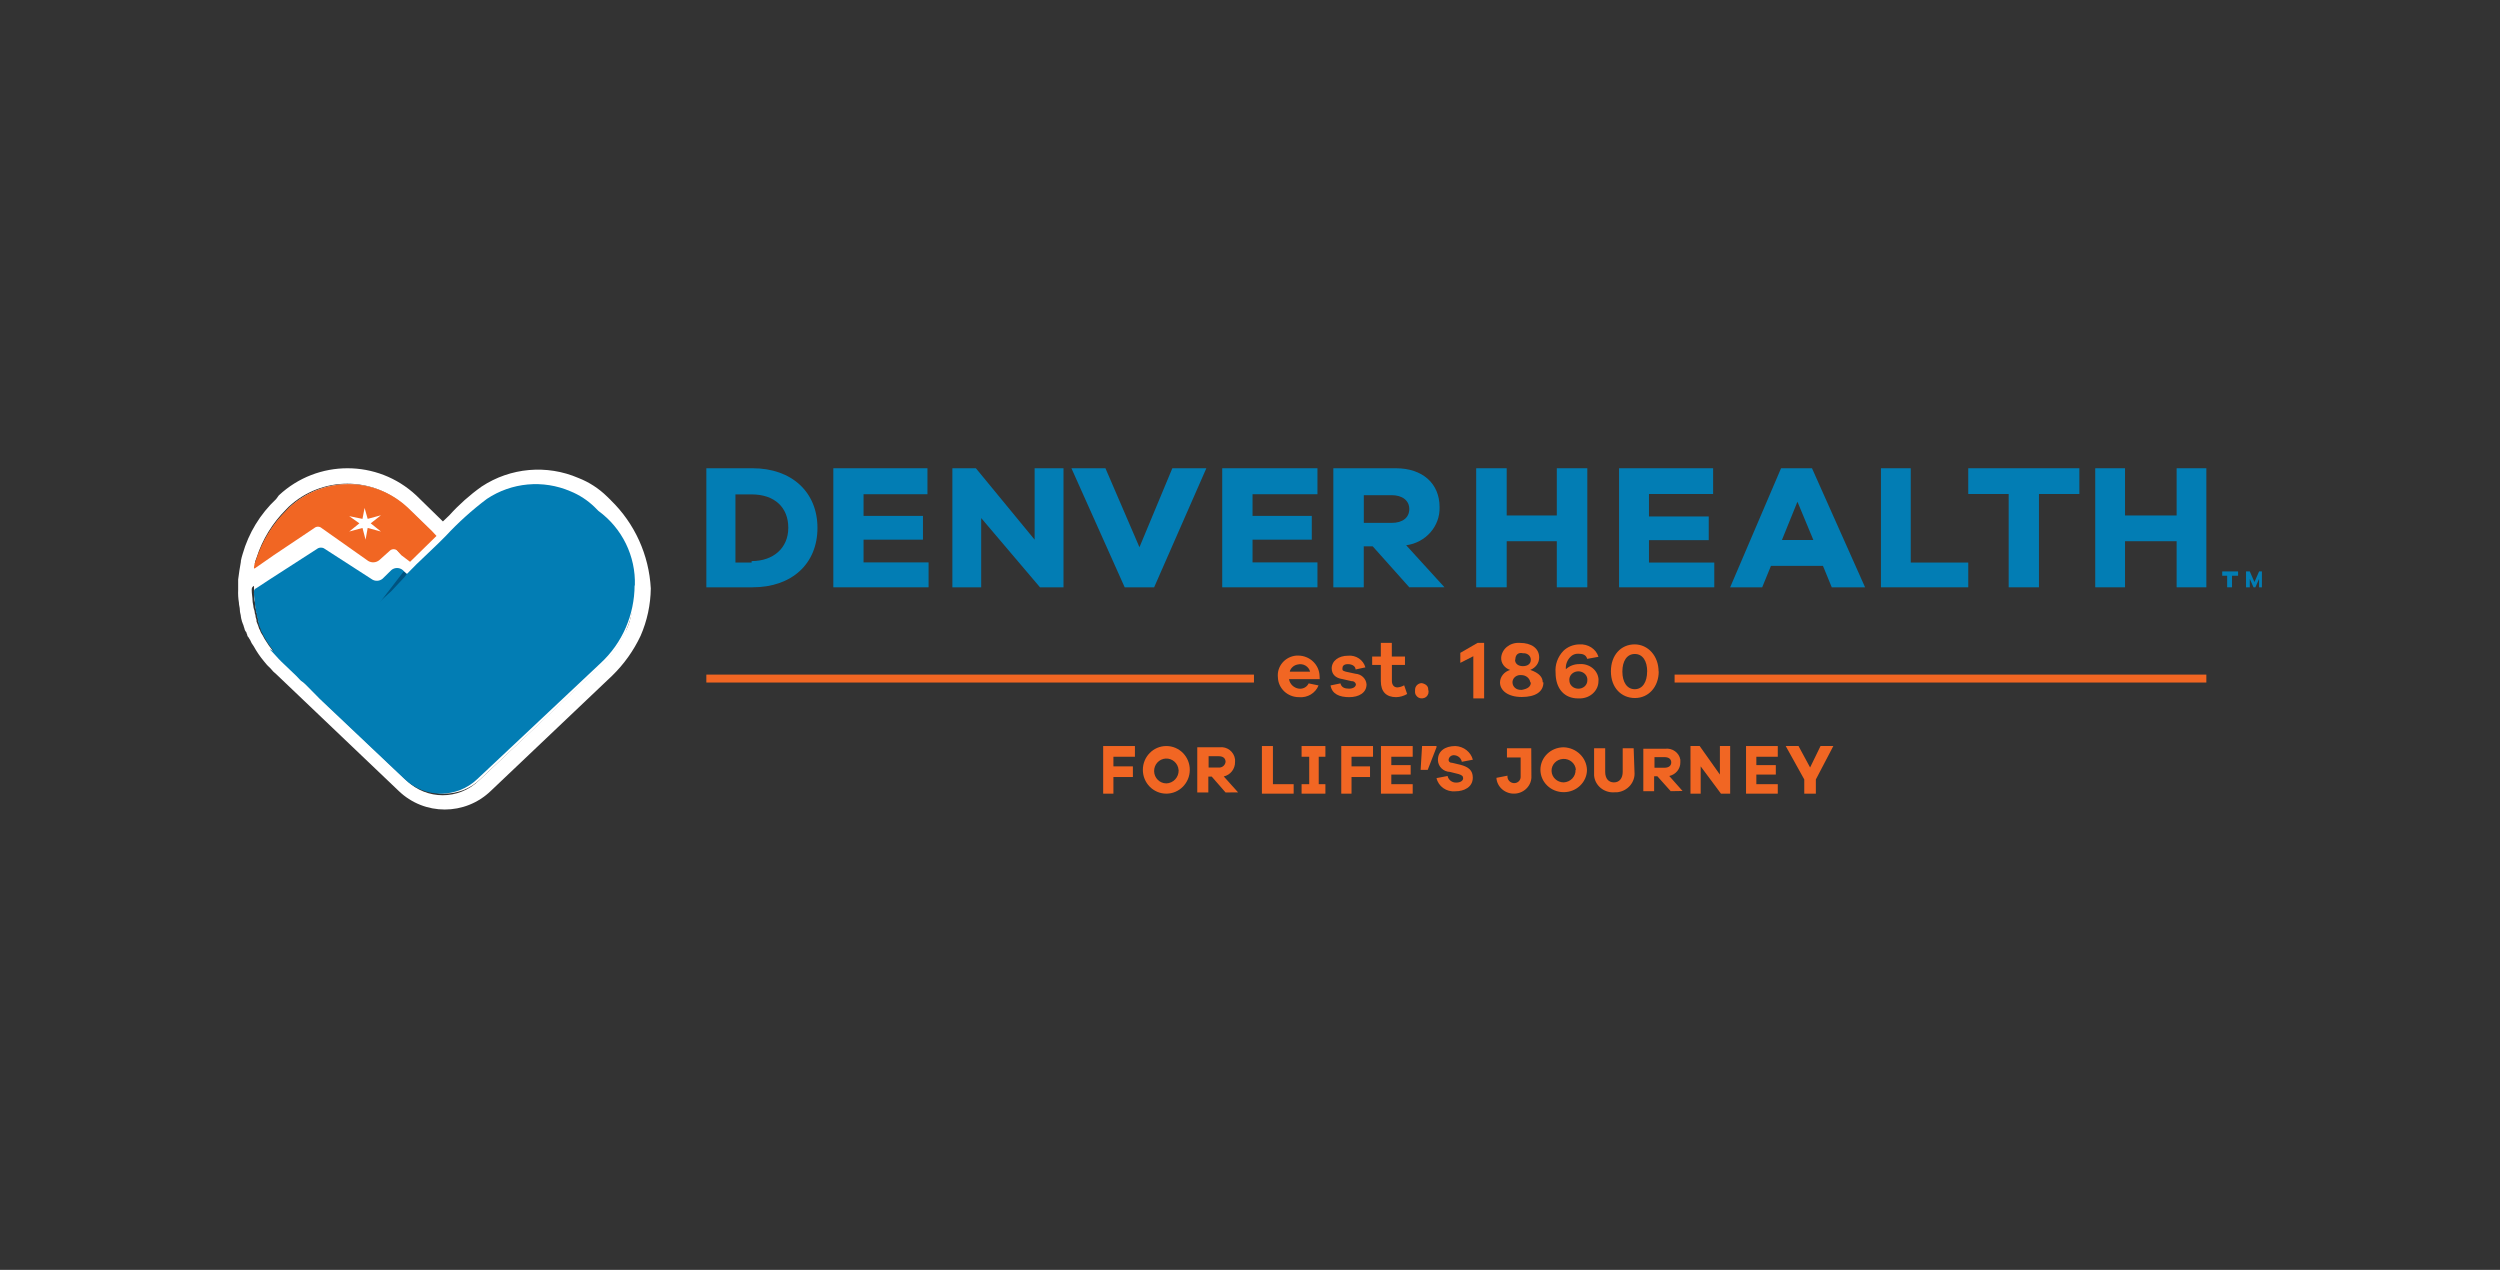 <?xml version="1.0" encoding="UTF-8"?>
<svg width="315px" height="160px" viewBox="0 0 315 160" version="1.1" xmlns="http://www.w3.org/2000/svg" xmlns:xlink="http://www.w3.org/1999/xlink">
    <rect x="0" y="0" width="315" height="160" fill="#333333" stroke="none"/>
    <!-- Generator: Sketch 59.1 (86144) - https://sketch.com -->
    <title>Artboard</title>
    <desc>Created with Sketch.</desc>
    <g id="Artboard" stroke="none" stroke-width="1" fill="none" fill-rule="evenodd">
        <g id="denver_health" transform="translate(30, 59)" fill-rule="nonzero">
            <path d="M24.167,7.758 L21.249,4.909 C17.085,1.03 10.679,1.03 6.515,4.909 L6.174,5.297 C4.425,6.964 3.145,9.071 2.463,11.402 C2.36,11.682 2.283,11.971 2.233,12.265 L2.233,12.377 L2.335,12.377 L4.664,10.651 C5.264,9.116 6.217,7.748 7.445,6.662 L7.829,6.299 C11.29,3.14 16.551,3.14 20.012,6.299 L22.452,8.647 L20.49,10.538 L21.582,11.35 L24.849,8.19 L24.167,7.758 Z M45.751,5.297 L45.282,4.952 C44.379,4.14 43.361,3.467 42.262,2.958 C38.897,1.466 35.016,1.79 31.939,3.821 C30.123,5.263 28.412,6.835 26.82,8.527 C25.651,9.701 24.372,10.875 23.203,12.041 L22.862,12.395 L22.631,12.636 L22.06,13.103 L22.529,13.457 L23.467,12.861 L25.557,11.453 L25.907,11.799 L27.178,10.625 C27.517,10.39 27.829,10.117 28.108,9.813 L29.38,8.544 C30.428,7.388 31.57,6.323 32.792,5.358 C35.348,3.688 38.543,3.366 41.375,4.495 C42.314,4.893 43.18,5.451 43.934,6.144 L44.403,6.618 C46.699,8.819 47.995,11.88 47.987,15.08 C47.983,16.645 47.693,18.196 47.133,19.656 C46.517,21.126 45.628,22.462 44.514,23.593 L29.158,38.15 C27.337,39.937 24.443,39.937 22.623,38.15 L10.679,26.753 L10.09,26.053 L8.384,24.413 L7.829,23.826 L7.377,23.351 L6.908,22.893 C6.688,22.684 6.501,22.443 6.353,22.177 C5.995,21.731 5.667,21.261 5.372,20.769 L5.031,20.061 C5.031,19.932 4.928,19.828 4.928,19.699 L4.8,19.474 C4.8,19.353 4.681,19.224 4.681,19.12 C4.661,19.037 4.616,18.962 4.553,18.905 L4.417,18.412 C4.417,18.3 4.289,18.171 4.289,18.067 L4.289,17.679 C4.261,17.478 4.221,17.279 4.169,17.083 C4.169,16.85 4.05,16.617 4.05,16.383 C4.05,16.15 3.947,15.563 3.947,15.218 L3.947,14.242 C3.926,13.95 3.961,13.657 4.05,13.379 L2.395,14.588 C2.164,14.7 2.164,14.933 2.045,15.062 L2.045,15.166 C1.985,15.593 1.985,16.026 2.045,16.453 C2.045,16.686 2.173,16.919 2.173,17.273 C2.173,17.627 2.275,17.739 2.275,17.972 C2.275,18.205 2.403,18.205 2.403,18.447 C2.403,18.689 2.514,18.81 2.514,19.043 L2.514,19.155 C2.608,19.478 2.728,19.793 2.872,20.096 C2.975,20.208 2.975,20.441 3.094,20.571 C3.207,20.865 3.365,21.139 3.563,21.382 C3.876,21.979 4.266,22.531 4.724,23.023 C5.055,23.434 5.417,23.818 5.807,24.171 L6.157,24.525 L7.317,25.622 L8.008,26.33 L8.478,26.796 L8.597,26.917 L8.947,27.15 L10.551,28.695 L10.909,29.058 L21.479,39.16 C24.013,41.613 28.006,41.613 30.54,39.16 L45.811,24.853 C47.15,23.602 48.211,22.078 48.925,20.381 C49.626,18.721 49.991,16.936 50,15.132 C49.974,11.403 48.438,7.848 45.751,5.297 Z" id="Shape" fill="#FFFFFF"></path>
            <path d="M46.958,4.017 L46.488,3.561 C45.457,2.548 44.233,1.755 42.89,1.229 C38.9,-0.492 34.319,-0.088 30.687,2.305 C29.2,3.361 27.833,4.579 26.611,5.936 L25.807,6.702 L22.44,3.415 C17.558,-1.138 10.017,-1.138 5.135,3.415 L4.794,3.88 C2.789,5.761 1.329,8.155 0.572,10.807 C0.483,11.09 0.409,11.377 0.35,11.667 L0.35,11.788 C0.222,12.519 0.102,13.225 0.008,14.017 L0.008,15.333 C-0.016,15.866 0.015,16.399 0.102,16.925 C0.102,17.278 0.222,17.51 0.222,17.863 C0.222,18.216 0.35,18.448 0.35,18.681 C0.371,18.841 0.405,18.999 0.452,19.154 C0.474,19.28 0.514,19.402 0.572,19.515 C0.572,19.619 0.692,19.739 0.692,19.86 L0.803,20.204 C0.833,20.38 0.916,20.542 1.042,20.668 C1.042,20.797 1.153,20.909 1.153,21.03 C1.165,21.119 1.207,21.201 1.273,21.262 C1.392,21.374 1.392,21.503 1.503,21.606 C1.615,21.901 1.771,22.177 1.965,22.424 C2.331,23.092 2.76,23.723 3.247,24.308 C3.501,24.645 3.787,24.957 4.101,25.238 C4.304,25.502 4.54,25.739 4.802,25.943 L20.227,40.65 C23.476,43.783 28.6,43.783 31.849,40.65 L47.129,26.141 C48.616,24.694 49.832,22.989 50.718,21.107 C51.538,19.226 51.974,17.198 52,15.144 C51.778,10.929 49.976,6.955 46.958,4.026 M2.093,12.089 C2.127,11.809 2.205,11.536 2.324,11.28 C3.056,8.979 4.331,6.892 6.041,5.196 L6.383,4.844 C10.554,0.978 16.971,0.978 21.141,4.844 L24.064,7.64 L24.637,8.234 L21.372,11.383 L20.287,10.575 L19.766,9.998 C19.515,9.8 19.162,9.8 18.911,9.998 L17.595,11.16 C17.223,11.539 16.633,11.59 16.202,11.28 L10.459,7.287 C10.192,7.053 9.795,7.053 9.528,7.287 L4.529,10.583 L2.093,12.089 L2.093,12.089 M48.847,20.402 C48.124,22.095 47.052,23.615 45.702,24.859 L30.32,39.367 C27.785,41.812 23.787,41.812 21.253,39.367 L10.664,29.308 L10.314,28.947 L8.716,27.32 L8.366,27.079 L8.246,26.959 L7.785,26.468 L7.075,25.788 L5.913,24.67 L5.571,24.317 C5.229,23.964 4.87,23.508 4.486,23.155 C4.062,22.625 3.674,22.068 3.324,21.486 C3.197,21.228 3.054,20.978 2.896,20.737 C2.768,20.522 2.794,20.376 2.666,20.264 C2.573,19.944 2.459,19.63 2.324,19.326 L2.324,19.197 C2.324,18.982 2.196,18.853 2.196,18.62 C2.196,18.388 2.093,18.388 2.093,18.147 C2.093,17.906 1.931,17.657 1.931,17.45 C1.931,17.244 1.82,16.985 1.82,16.633 C1.82,16.28 1.717,15.841 1.717,15.376 L1.717,15.256 C1.717,15.023 1.828,14.903 2.067,14.782 L3.691,13.681 L9.673,9.8 C9.891,9.679 10.156,9.679 10.374,9.8 L16.382,13.741 C16.805,13.993 17.343,13.93 17.698,13.586 L18.808,12.519 C19.213,12.183 19.797,12.183 20.201,12.519 L20.663,12.993 L21.757,13.801 L21.876,13.681 L22.338,13.225 L22.577,12.993 L22.91,12.64 C24.056,11.469 25.329,10.299 26.5,9.12 C28.028,7.435 29.701,5.888 31.499,4.499 C34.579,2.438 38.486,2.085 41.882,3.561 C43.012,4.037 44.037,4.733 44.899,5.609 L45.369,6.065 C48.025,8.593 49.543,12.101 49.573,15.781 C49.822,17.353 49.589,18.965 48.906,20.402" id="Shape" fill="#FFFFFF"></path>
            <path d="M21.94,13.808 L20.288,15.434 L17.381,18.304 L16.28,19.396 L16.168,19.506 L13.587,22.046 L12.727,22.851 L12.142,23.418 C11.489,23.611 10.826,23.766 10.155,23.884 L10.155,23.884 C9.382,23.979 8.602,24.016 7.824,23.994 C6.894,23.939 5.976,23.771 5.088,23.494 C4.959,23.494 4.959,23.494 4.856,23.376 C4.416,22.85 4.022,22.289 3.677,21.699 C3.574,21.462 3.325,21.123 3.213,20.852 C3.101,20.582 3.101,20.505 2.972,20.404 C2.878,20.086 2.763,19.775 2.628,19.472 L2.628,19.362 C2.628,19.125 2.508,19.015 2.508,18.778 C2.508,18.541 2.396,18.55 2.396,18.329 C2.396,18.109 2.267,17.864 2.267,17.635 C2.267,17.407 2.163,17.169 2.163,16.788 C2.163,16.407 2,16.026 2,15.569 L2,15.493 C2,15.264 2.129,15.146 2.361,15.036 L3.996,13.961 L10.017,10.074 C10.242,9.975 10.498,9.975 10.723,10.074 L16.804,14.003 C17.213,14.239 17.729,14.191 18.086,13.884 L19.187,12.801 C19.594,12.47 20.182,12.47 20.589,12.801 L21.054,13.266 L22,13.715" id="Path" fill="#F16623"></path>
            <path d="M25,8.526 L21.669,11.789 L20.562,10.951 L20.03,10.353 C19.774,10.148 19.414,10.148 19.158,10.353 L17.816,11.557 C17.415,11.902 16.847,11.952 16.395,11.682 L10.536,7.545 C10.263,7.302 9.858,7.302 9.585,7.545 L4.485,10.96 L2.105,12.618 L2,12.618 L2,12.502 C2.03,12.194 2.109,11.892 2.235,11.611 C2.988,9.247 4.289,7.106 6.028,5.369 L6.377,5.004 C10.632,0.999 17.179,0.999 21.434,5.004 L24.416,7.902 L25,8.526 Z M22.297,13.768 L22.062,14 C22.149,13.84 22.149,13.768 22.28,13.768 L22.297,13.768 Z M22.777,13.278 L22.533,13.527 L22.297,13.768 L22.777,13.278 Z" id="Shape" fill="#F16623"></path>
            <path d="M25.837,14.774 C25.837,14.774 25.364,15.014 24.547,15.378 L24.427,15.378 C22.648,16.265 19.51,17.917 18.126,18.512 C17.967,18.696 17.757,18.826 17.524,18.885 L15.762,18.885 C13.321,18.885 8.645,19 4.587,19 L2.628,19 L2.628,18.885 C2.628,18.645 2.507,18.512 2.507,18.272 C2.507,18.032 2.395,18.023 2.395,17.784 C2.395,17.544 2.266,17.304 2.266,17.064 C2.266,16.825 2.163,16.594 2.163,16.221 C2.163,15.848 2,15.378 2,14.889 L2,14.774 C2,14.525 2.129,14.285 2.361,14.285 L3.994,13.149 L10.011,9.1 C10.229,8.967 10.499,8.967 10.716,9.1 L16.794,13.202 C17.205,13.448 17.723,13.39 18.074,13.06 L19.175,11.986 C19.581,11.639 20.169,11.639 20.576,11.986 L21.04,12.465 L22.14,13.353 L22.261,13.229 L22.734,12.749 L22.966,12.501 L23.069,12.625 L23.309,12.865 L23.542,13.096 L26,14.8" id="Path" fill="#FFFFFF"></path>
            <path d="M28,19.134 C28,19.134 22.495,23.395 21.871,23.651 C21.348,23.806 20.838,24 20.345,24.23 C18.212,25.031 14.562,26.318 13.262,26.787 C13.091,26.823 12.931,26.895 12.794,27 C12.794,27 12.083,27 10.999,26.898 C10.132,26.898 9.1,26.787 8.164,26.787 L7.479,26.122 L6.335,24.989 L5.979,24.648 C5.633,24.29 5.268,23.847 4.878,23.489 C4.423,22.98 4.012,22.436 3.647,21.861 C3.535,21.631 3.283,21.282 3.179,21.052 C3.127,20.885 3.045,20.729 2.936,20.591 C2.848,20.272 2.732,19.962 2.59,19.662 L2.59,19.543 C2.59,19.313 2.468,19.194 2.468,18.964 C2.468,18.733 2.355,18.742 2.355,18.495 C2.355,18.248 2.225,18.043 2.225,17.805 C2.225,17.566 2.121,17.353 2.121,16.995 C2.121,16.637 2,16.219 2,15.759 L2,15.529 C2,15.299 2.13,15.18 2.364,15.069 L4.011,13.987 L10.08,10.075 C10.306,9.975 10.565,9.975 10.791,10.075 L16.92,14.029 C17.332,14.267 17.852,14.219 18.212,13.91 L19.322,12.819 C19.732,12.486 20.325,12.486 20.735,12.819 L21.203,13.288 L22.313,14.089 L22.547,14.208 L22.911,14.438 L24.567,15.844 L24.801,16.083 L24.914,16.194 L27.983,19.108" id="Path" fill="#027DB4"></path>
            <polygon id="Path" fill="#A4A8B2" points="21.5 13.57 21.5 13.57 21.5 13.43 21.5 13.43"></polygon>
            <polygon id="Path" fill="#005380" points="13.671 26 13.671 26 13 23.214 13 23.214 20.866 13 20.866 13 21.776 13.732 21.776 13.732 21.776 13.857 21.776 13.857 22 13.973"></polygon>
            <path d="M49.96,14.77 C49.95,16.593 49.573,18.396 48.852,20.071 C48.118,21.773 47.036,23.301 45.675,24.558 L30.148,39.154 C27.58,41.615 23.532,41.615 20.964,39.154 L10.258,29.028 L9.903,28.664 L8.284,27.027 L7.93,26.784 L7.808,26.663 L7.341,26.169 L6.623,25.485 L5.445,24.359 L5.099,24.004 C4.753,23.649 4.389,23.19 4,22.834 C4.113,22.834 4.113,22.834 4.242,22.947 C5.196,23.251 6.18,23.449 7.177,23.536 C7.966,23.582 8.758,23.5 9.522,23.294 L9.522,23.294 C10.272,23.115 10.99,22.823 11.651,22.427 C11.938,22.19 12.256,21.992 12.595,21.838 C12.707,21.726 12.941,21.596 13.071,21.492 C13.994,20.685 14.861,19.817 15.667,18.893 L15.789,18.789 L16.143,18.434 L16.377,18.191 L16.845,17.724 L18.428,16.294 L19.363,15.428 L20.982,13.696 L21.285,13.297 L21.415,13.176 L21.64,12.942 L21.873,12.708 L22.116,12.465 L22.462,12.11 C23.665,10.941 24.972,9.754 26.149,8.55 C27.738,6.837 29.476,5.269 31.342,3.864 C34.465,1.781 38.428,1.419 41.876,2.902 C43.014,3.366 44.051,4.045 44.931,4.903 L45.407,5.38 C48.394,7.558 50.111,11.073 49.994,14.77" id="Path" fill="#027DB4"></path>
            <polygon id="Path" fill="#FFFFFF" points="15.938 5 16.328 6.378 18 5.924 16.708 6.941 18 7.975 16.328 7.521 16.062 9 15.672 7.521 14 7.975 15.283 6.941 14 6.034 15.672 6.378"></polygon>
            <path d="M64.833,0 C69.73,0 73,2.983 73,7.513 C73,12.042 69.763,15 64.833,15 L59,15 L59,0 L64.833,0 Z M64.706,11.697 C67.42,11.697 69.325,10.076 69.325,7.496 C69.325,4.916 67.58,3.294 64.706,3.294 L62.666,3.294 L62.666,11.882 L64.706,11.882 L64.706,11.697 Z" id="Shape" fill="#027DB4"></path>
            <polygon id="Path" fill="#027DB4" points="87 15 75 15 75 0 86.86 0 86.86 3.272 78.807 3.272 78.807 6.003 86.291 6.003 86.291 8.997 78.807 8.997 78.807 11.863 87 11.863"></polygon>
            <polygon id="Path" fill="#027DB4" points="104 15 101.038 15 93.629 6.274 93.629 15 90 15 90 0 92.962 0 100.362 8.997 100.362 0 104 0"></polygon>
            <polygon id="Path" fill="#027DB4" points="115.421 15 111.711 15 105 0 109.285 0 113.571 9.952 117.715 0 122 0"></polygon>
            <polygon id="Path" fill="#027DB4" points="136 15 124 15 124 0 136 0 136 3.272 127.819 3.272 127.819 6.003 135.283 6.003 135.283 8.997 127.819 8.997 127.819 11.863 136 11.863"></polygon>
            <path d="M147.572,15 L142.961,9.837 L141.833,9.837 L141.833,15 L138,15 L138,0 L145.875,0 C149.226,0 151.387,1.907 151.387,4.893 C151.465,7.297 149.65,9.371 147.179,9.702 L152,14.992 L147.572,15 Z M145.341,6.884 C146.75,6.884 147.572,6.209 147.572,5.138 C147.572,4.066 146.697,3.391 145.341,3.391 L141.841,3.391 L141.841,6.884 L145.341,6.884 Z" id="Shape" fill="#027DB4"></path>
            <polygon id="Path" fill="#027DB4" points="170 15 166.156 15 166.156 9.193 159.844 9.193 159.844 15 156 15 156 0 159.844 0 159.844 5.95 166.156 5.95 166.156 0 170 0"></polygon>
            <polygon id="Path" fill="#027DB4" points="186 15 174 15 174 0 185.853 0 185.853 3.243 177.769 3.243 177.769 6.075 185.3 6.075 185.3 9.059 177.769 9.059 177.769 11.883 186 11.883"></polygon>
            <path d="M200.8,15 L199.693,12.296 L193.142,12.296 L192.036,15 L188,15 L194.413,0 L198.311,0 L205,15 L200.8,15 Z M196.478,4.216 L194.525,9.037 L198.483,9.037 L196.478,4.216 Z" id="Shape" fill="#027DB4"></path>
            <polygon id="Path" fill="#027DB4" points="218 15 207 15 207 0 210.755 0 210.755 11.883 218 11.883"></polygon>
            <polygon id="Path" fill="#027DB4" points="226.907 3.243 226.907 15 223.093 15 223.093 3.243 218 3.243 218 0 232 0 232 3.243"></polygon>
            <polygon id="Path" fill="#027DB4" points="248 15 244.255 15 244.255 9.193 237.753 9.193 237.753 15 234 15 234 0 237.753 0 237.753 5.95 244.255 5.95 244.255 0 248 0"></polygon>
            <polygon id="Path" fill="#027DB4" points="251.234 13.543 251.234 15 250.622 15 250.622 13.543 250 13.543 250 13 252 13 252 13.543"></polygon>
            <polygon id="Path" fill="#027DB4" points="255 15 254.644 15 254.644 13.938 254.178 15 253.945 15 253.473 13.938 253.473 15 253 15 253 13 253.473 13 254.062 14.342 254.644 13 255 13"></polygon>
            <path d="M136.283,26.567 L132.415,26.567 C132.511,27.192 133.018,27.682 133.662,27.771 C134.178,27.838 134.677,27.568 134.891,27.107 L136.138,27.364 C135.748,28.342 134.735,28.946 133.662,28.842 C132.232,28.843 131.061,27.74 131.015,26.351 L131.015,26.351 C130.941,25.682 131.149,25.012 131.591,24.494 C132.034,23.976 132.673,23.655 133.363,23.603 L133.611,23.603 C135.061,23.633 136.23,24.767 136.266,26.177 L136.283,26.567 Z M132.56,25.629 L135.071,25.629 C134.99,25.309 134.782,25.033 134.491,24.864 C134.201,24.694 133.854,24.643 133.525,24.723 L133.525,24.723 C133.047,24.804 132.655,25.137 132.509,25.587 L132.56,25.629 Z M138.896,27.107 C139.024,27.63 139.443,27.771 139.989,27.771 C140.536,27.771 140.843,27.505 140.843,27.231 C140.8,26.973 140.555,26.794 140.288,26.824 L139.161,26.567 C138.213,26.434 137.795,25.894 137.795,25.222 C137.795,24.283 138.649,23.619 139.853,23.619 C140.854,23.521 141.78,24.144 142.039,25.089 L140.801,25.355 C140.801,24.956 140.391,24.682 139.836,24.682 C139.281,24.682 139.144,24.956 139.144,25.222 C139.144,25.487 139.144,25.487 139.562,25.629 L140.801,25.894 C141.54,25.942 142.13,26.512 142.184,27.231 C142.184,28.294 141.219,28.842 139.998,28.842 C138.777,28.842 137.82,28.443 137.65,27.364 L138.896,27.107 Z M147.299,28.443 C146.884,28.69 146.41,28.827 145.924,28.842 C144.686,28.842 143.986,28.178 143.986,26.824 L143.986,24.782 L142.893,24.782 L142.893,23.719 L143.986,23.719 L143.986,22 L145.369,22 L145.369,23.719 L147.026,23.719 L147.026,24.782 L145.378,24.782 L145.378,26.783 C145.378,27.322 145.66,27.613 146.07,27.613 C146.372,27.593 146.665,27.502 146.923,27.347 L147.299,28.443 Z M149.955,27.904 C150.067,28.227 149.965,28.584 149.697,28.804 C149.428,29.024 149.049,29.062 148.74,28.9 C148.431,28.738 148.256,28.408 148.298,28.07 C148.29,28.015 148.29,27.959 148.298,27.904 C148.298,27.445 148.681,27.073 149.152,27.073 L149.152,27.073 C149.673,27.19 149.955,27.455 149.955,27.862 L149.955,27.904 Z" id="Shape" fill="#F16623"></path>
            <polygon id="Path" fill="#F16623" points="157 29 155.639 29 155.639 23.685 154 24.519 154 23.259 156.18 22 157 22"></polygon>
            <path d="M164.471,26.979 C164.471,28.164 163.467,28.821 161.74,28.821 C160.013,28.821 159,28.01 159,26.979 C159.017,26.259 159.531,25.629 160.278,25.413 C159.566,25.18 159.106,24.542 159.15,23.847 C159.239,22.75 160.275,21.926 161.467,22.005 L161.52,22.005 C162.938,22.005 163.934,22.671 163.934,23.839 C163.944,24.523 163.501,25.143 162.815,25.405 C163.934,25.803 164.383,26.322 164.383,26.971 M162.815,26.971 C162.744,26.452 162.264,26.063 161.696,26.063 C161.43,26.031 161.162,26.099 160.951,26.251 C160.741,26.404 160.606,26.629 160.577,26.874 L160.577,27.02 C160.584,27.268 160.699,27.504 160.896,27.673 C161.093,27.842 161.356,27.932 161.626,27.921 L161.767,27.921 C162.48,27.783 162.885,27.523 162.885,26.996 M160.894,24.123 C160.894,24.651 161.326,24.935 161.881,24.935 C162.436,24.935 162.885,24.683 162.885,24.123 C162.887,23.893 162.782,23.673 162.597,23.519 C162.412,23.364 162.165,23.289 161.916,23.312 L161.916,23.312 C161.361,23.174 160.93,23.433 160.93,24.123 M171.405,26.768 C171.44,27.961 170.426,28.956 169.132,29 L168.841,29 C167.141,29 166.004,27.815 166.004,25.754 C165.914,24.752 166.27,23.759 166.991,23.003 C167.515,22.499 168.234,22.207 168.991,22.192 C170.099,22.116 171.11,22.772 171.405,23.758 L169.987,24.018 C169.837,23.49 169.414,23.368 168.859,23.368 C168.486,23.354 168.125,23.498 167.881,23.758 C167.458,24.182 167.247,24.75 167.3,25.324 C167.749,24.902 168.367,24.667 169.009,24.675 C169.6,24.63 170.187,24.805 170.638,25.159 C171.09,25.514 171.369,26.02 171.414,26.566 L171.414,26.566 C171.423,26.619 171.423,26.674 171.414,26.728 M170.004,26.728 C170.042,26.333 169.835,25.953 169.469,25.745 C169.103,25.537 168.641,25.537 168.275,25.745 C167.909,25.953 167.702,26.333 167.74,26.728 C167.738,27.003 167.854,27.268 168.064,27.465 C168.274,27.661 168.56,27.773 168.859,27.775 L168.859,27.775 C169.156,27.781 169.443,27.679 169.658,27.49 C169.873,27.301 169.997,27.042 170.004,26.768 L170.004,26.768 M179,25.592 C179,27.556 177.714,28.951 176.004,28.951 C174.295,28.951 172.974,27.661 172.974,25.592 C172.974,23.523 174.26,22.192 175.96,22.192 C177.661,22.192 178.982,23.661 178.982,25.616 M177.546,25.616 C177.546,24.302 176.991,23.401 175.987,23.401 C174.982,23.401 174.419,24.302 174.419,25.616 C174.419,26.931 174.991,27.84 175.978,27.84 C176.965,27.84 177.537,26.931 177.537,25.616" id="Shape" fill="#F16623"></path>
            <rect id="Rectangle" fill="#F16623" x="59" y="26" width="69" height="1"></rect>
            <rect id="Rectangle" fill="#F16623" x="181" y="26" width="67" height="1"></rect>
            <polygon id="Path" fill="#F16623" points="110.291 37.562 112.743 37.562 112.743 38.904 110.291 38.904 110.291 41 109 41 109 35 113 35 113 36.351 110.291 36.351"></polygon>
            <path d="M119.913,38.009 C119.908,39.665 118.582,41.003 116.951,41 C115.319,40.997 113.998,39.653 114,37.997 C114.002,36.341 115.325,35 116.956,35 C117.743,34.998 118.497,35.314 119.053,35.879 C119.608,36.444 119.917,37.211 119.913,38.009 Z M118.5,38.009 C118.429,37.165 117.71,36.531 116.877,36.578 C116.043,36.625 115.397,37.335 115.419,38.182 C115.44,39.029 116.122,39.705 116.956,39.708 C117.834,39.684 118.528,38.944 118.509,38.053 L118.5,38.009 Z M124.422,40.85 L122.677,38.85 L122.25,38.85 L122.25,40.85 L120.855,40.85 L120.855,35.159 L123.663,35.159 C124.613,35.034 125.485,35.709 125.616,36.673 L125.616,36.673 C125.625,36.782 125.625,36.891 125.616,37 C125.636,37.877 125.04,38.646 124.195,38.832 L126,40.841 L124.422,40.85 Z M123.549,37.708 C123.981,37.75 124.367,37.436 124.422,37 C124.422,36.566 124.142,36.283 123.549,36.283 L122.285,36.283 L122.285,37.708 L123.549,37.708 Z" id="Shape" fill="#F16623"></path>
            <polygon id="Path" fill="#F16623" points="133 41 129 41 129 35 130.388 35 130.388 39.807 133 39.807"></polygon>
            <polygon id="Path" fill="#F16623" points="136.159 39.807 137 39.807 137 41 134 41 134 39.807 134.96 39.807 134.96 36.351 134 36.351 134 35 137 35 137 36.351 136.159 36.351"></polygon>
            <polygon id="Path" fill="#F16623" points="140.291 37.562 142.623 37.562 142.623 38.904 140.291 38.904 140.291 41 139 41 139 35 143 35 143 36.351 140.291 36.351"></polygon>
            <polygon id="Path" fill="#F16623" points="148 41 144 41 144 35 148 35 148 36.351 145.304 36.351 145.304 37.404 147.744 37.404 147.744 38.596 145.304 38.596 145.304 39.807 148 39.807"></polygon>
            <polygon id="Path" fill="#F16623" points="149.181 35 151 35 151 35.156 149.893 38 149 38"></polygon>
            <path d="M155.58,36.721 L154.191,36.987 C154.108,36.528 153.708,36.184 153.225,36.156 C152.881,36.131 152.576,36.367 152.527,36.696 C152.509,36.792 152.534,36.89 152.594,36.967 C152.655,37.044 152.746,37.094 152.846,37.104 L152.932,37.104 L154.045,37.37 C155.011,37.636 155.572,38.043 155.572,38.983 C155.572,40.189 154.467,40.704 153.372,40.704 C152.258,40.809 151.239,40.095 151,39.041 L152.397,38.775 C152.502,39.273 152.966,39.625 153.493,39.607 C154.053,39.607 154.355,39.341 154.355,39.066 C154.355,38.792 154.209,38.667 153.786,38.534 L152.691,38.26 C151.875,38.234 151.217,37.607 151.181,36.821 L151.181,36.721 C151.181,35.665 152.044,35 153.381,35 C154.426,35.048 155.317,35.745 155.58,36.721 L155.58,36.721 Z M162.955,38.734 C163.034,39.907 162.111,40.92 160.893,40.995 C159.676,41.071 158.626,40.181 158.547,39.008 L159.945,38.734 C159.913,38.961 159.98,39.191 160.131,39.369 C160.281,39.547 160.501,39.657 160.738,39.673 L160.738,39.673 C160.955,39.687 161.168,39.616 161.33,39.477 C161.492,39.338 161.59,39.142 161.601,38.933 L161.601,38.933 L161.601,36.439 L159.876,36.439 L159.876,35.283 L162.938,35.283 L162.955,38.734 Z M169.959,37.985 C169.959,39.547 168.646,40.813 167.026,40.813 C165.406,40.813 164.093,39.547 164.093,37.985 C164.093,36.424 165.406,35.158 167.026,35.158 L167.026,35.158 C168.634,35.215 169.919,36.468 169.959,38.019 L169.959,37.985 Z M168.561,37.985 C168.496,37.186 167.782,36.582 166.952,36.623 C166.121,36.665 165.476,37.336 165.496,38.137 C165.516,38.939 166.195,39.579 167.026,39.582 C167.443,39.562 167.834,39.384 168.114,39.086 C168.394,38.788 168.539,38.395 168.518,37.994 L168.561,37.994 L168.561,37.985 Z M175.945,38.251 C176.07,39.553 175.078,40.706 173.728,40.829 L173.444,40.829 C172.127,40.935 170.97,39.994 170.856,38.725 C170.86,38.676 170.86,38.625 170.856,38.576 C170.847,38.457 170.847,38.337 170.856,38.218 L170.856,35.283 L172.253,35.283 L172.253,38.251 C172.253,39.083 172.667,39.582 173.357,39.582 C174.047,39.582 174.461,39.058 174.461,38.251 L174.461,35.283 L175.841,35.283 L175.945,38.251 Z M180.508,40.688 L178.826,38.809 L178.42,38.809 L178.42,40.688 L177.058,40.688 L177.058,35.341 L179.792,35.341 C180.717,35.221 181.574,35.833 181.724,36.721 C181.733,36.832 181.733,36.943 181.724,37.054 C181.738,37.874 181.155,38.591 180.327,38.775 L182,40.663 L180.508,40.688 Z M179.714,37.736 C180.275,37.736 180.577,37.47 180.577,37.071 C180.577,36.671 180.301,36.397 179.714,36.397 L178.464,36.397 L178.464,37.736 L179.714,37.736 Z" id="Shape" fill="#F16623"></path>
            <polygon id="Path" fill="#F16623" points="188 41 186.841 41 184.286 37.562 184.286 41 183 41 183 35 184.159 35 186.706 38.596 186.706 35 188 35"></polygon>
            <polygon id="Path" fill="#F16623" points="194 41 190 41 190 35 194 35 194 36.351 191.299 36.351 191.299 37.404 193.752 37.404 193.752 38.596 191.299 38.596 191.299 39.807 194 39.807"></polygon>
            <polygon id="Path" fill="#F16623" points="198.798 41 197.338 41 197.338 39.211 195 35 196.613 35 198.073 37.702 199.387 35 201 35 198.798 39.211"></polygon>
        </g>
    </g>
</svg>